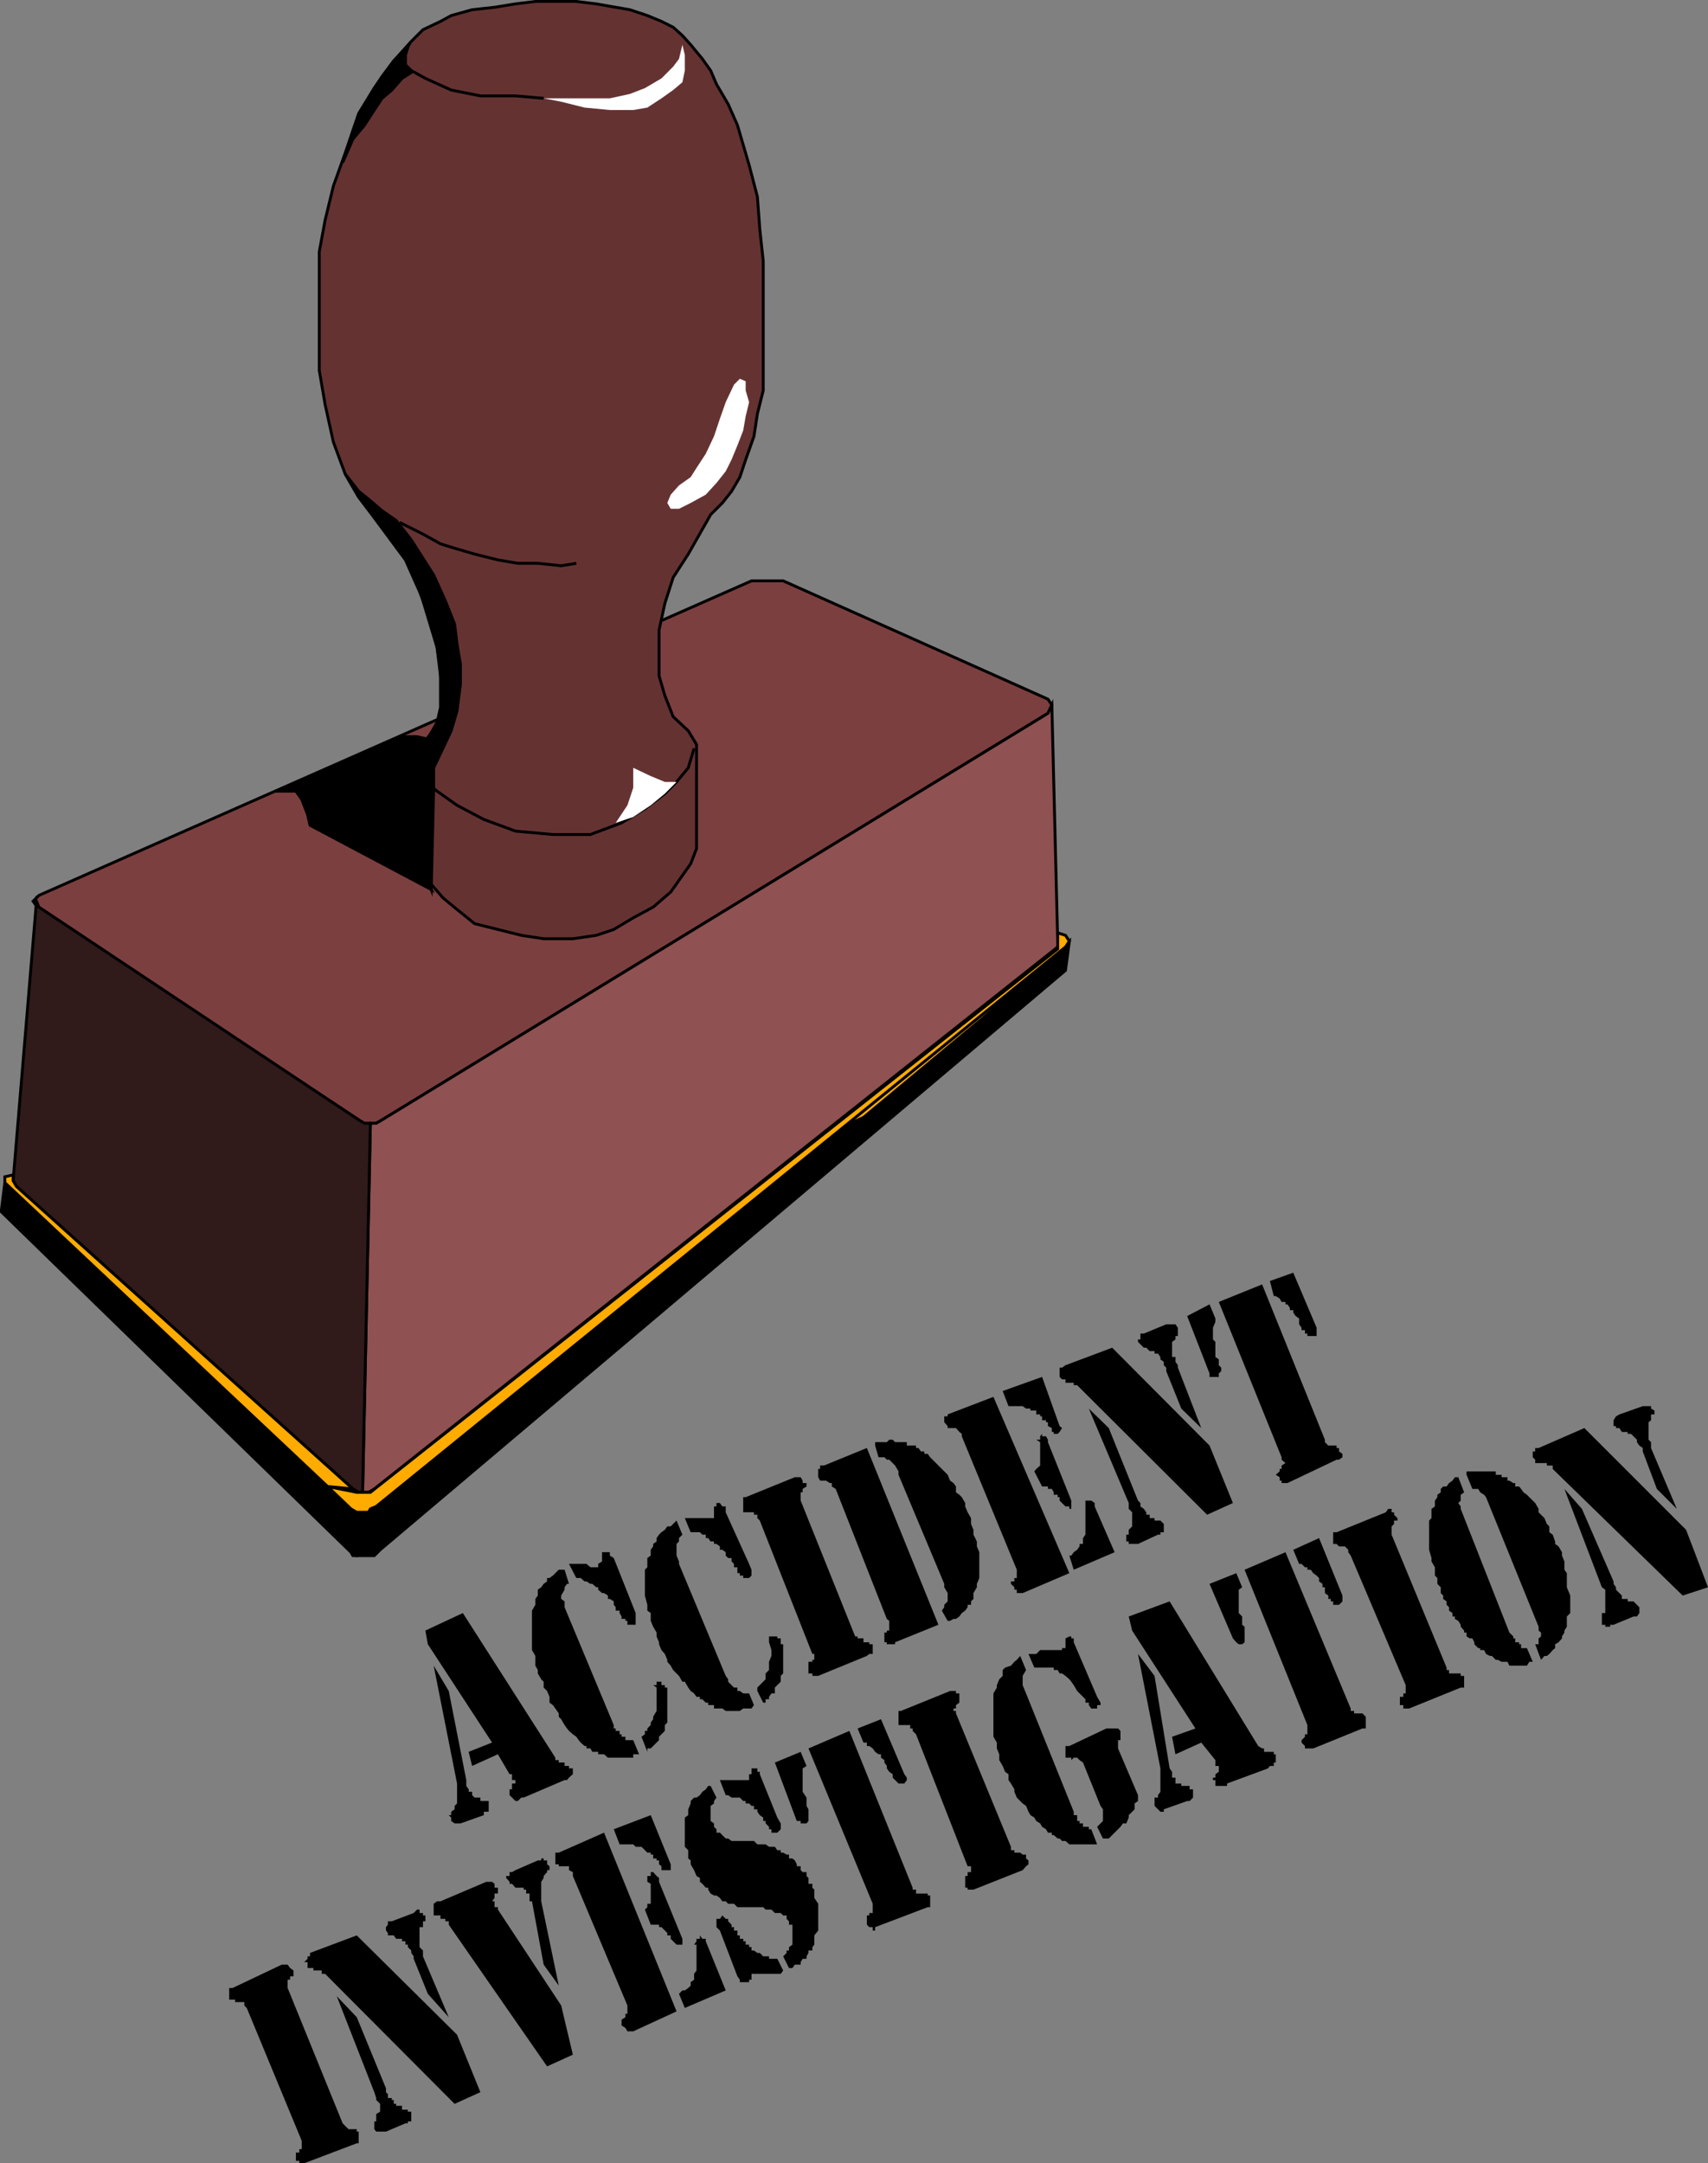 <svg xmlns="http://www.w3.org/2000/svg" width="350.897" height="444.295"><rect width="100%" height="100%" fill="#808080" stroke="none"/><path fill="#7c3f3f" d="M154.397 119.295h6.5l54.398 24.3.8 1.2-.8 1.7-136.8 83.5-1.2.698-1.2.5h-1.198l-1.204-1.199-65.699-43.199-1.199-1.7 1.2-1.202 146.402-64.598"/><path fill="none" stroke="#000" stroke-miterlimit="10" stroke-width=".59" d="M154.397 119.295h6.5l54.398 24.3.8 1.2-.8 1.7-136.8 83.5-1.2.698-1.2.5h-1.198l-1.204-1.199-65.699-43.199-1.199-1.7 1.2-1.202Zm0 0"/><path fill="#653232" d="m90.494 138.795-.699-5.8-2.898-9.602-2.403-7.2-4.8-6.5-6-7.597-2.797-4.801-2.403-6.5-1.699-7.7-1.2-7V51.694l1.2-6.5 1.7-7 2.402-6.699 2.796-8.199 3.204-5.2 4-5.6 3.597-4 2.403-2.4 3.597-1.702 2.2-1.2 4.3-1.199 4.602-.5 4.3-.699 4.098-.5h8.403l4.097.5 4 .7 2.903.5 3.597 1.198 2.903 1.2 2.398 1.203 1.898 1.699 1.704 1.898 2.398 2.903 1.7 2.398 1.198 2.801 2.403 4.098 1.898 4.3 1.2 4.102 1.203 4.098 1.699 6.5.5 6.703.699 6.5v26.597l-1.2 4.801-.698 4.602-1.704 4.797-1.199 3.601-1.699 2.899-1.898 2.402-2.403 2.398-4.597 8.102-3.102 4.8-1.7 5.298-1.198 5.5v9.402l1.199 4.098 1.699 4.3 3.102 2.903 1.699 2.797v21.402l-1.2 3.098-2.402 3.402-1.699 2.398-3.602 3.102-4.097 2.2-4 2.398-3.602 1.203-4.8.699h-6l-4.598-.7-4.801-1.202-4.8-1.2-3.598-2.898-2.903-2.402-3.097-3.598-1.704-3.402-1.199-1.899v-19.398l1.903-3.203 1.699-2.399 1.898-3.3.5-4.301-.5-4.098"/><path fill="none" stroke="#000" stroke-miterlimit="10" stroke-width=".59" d="m90.494 138.795-.699-5.8-2.898-9.602-2.403-7.2-4.8-6.5-6-7.597-2.797-4.801-2.403-6.5-1.699-7.7-1.2-7V51.694l1.2-6.5 1.7-7 2.402-6.699 2.796-8.199 3.204-5.2 4-5.6 3.597-4 2.403-2.4 3.597-1.702 2.2-1.2 4.3-1.199 4.602-.5 4.3-.699 4.098-.5h8.403l4.097.5 4 .7 2.903.5 3.597 1.198 2.903 1.2 2.398 1.203 1.898 1.699 1.704 1.898 2.398 2.903 1.7 2.398 1.198 2.801 2.403 4.098 1.898 4.3 1.2 4.102 1.203 4.098 1.699 6.5.5 6.703.699 6.5v26.597l-1.2 4.801-.698 4.602-1.704 4.797-1.199 3.601-1.699 2.899-1.898 2.402-2.403 2.398-4.597 8.102-3.102 4.8-1.7 5.298-1.198 5.5v9.402l1.199 4.098 1.699 4.3 3.102 2.903 1.699 2.797v21.402l-1.2 3.098-2.402 3.402-1.699 2.398-3.602 3.102-4.097 2.2-4 2.398-3.602 1.203-4.8.699h-6l-4.598-.7-4.801-1.202-4.8-1.2-3.598-2.898-2.903-2.402-3.097-3.598-1.704-3.402-1.199-1.899v-19.398l1.903-3.203 1.699-2.399 1.898-3.3.5-4.301zm0 0"/><path fill="#8f5151" d="M76.096 230.693h1.199l1.2-.699 136.8-83.5.8-1.699 1.2 48.5v1.2l-140.398 111.3-1.204.7h-1.199l1.602-75.802"/><path fill="none" stroke="#000" stroke-miterlimit="10" stroke-width=".59" d="M76.096 230.693h1.199l1.2-.699 136.8-83.5.8-1.699 1.2 48.5v1.2l-140.398 111.3-1.204.7h-1.199zm0 0"/><path fill="#301a1a" d="m7.494 185.096.5 1.199 65.7 43.7 1.203.698h1.199l-1.602 75.801h-.8l-1.2-.699-69.097-62.102-.704-1.199 4.801-57.398"/><path fill="none" stroke="#000" stroke-miterlimit="10" stroke-width=".59" d="m7.494 185.096.5 1.199 65.7 43.7 1.203.698h1.199l-1.602 75.801h-.8l-1.2-.699-69.097-62.102-.704-1.199Zm0 0"/><path d="M73.295 319.494v-9.601h-.8l-71.5-67-.7 5.601v.399l71.8 69.902.4.7h.8"/><path fill="none" stroke="#000" stroke-miterlimit="10" stroke-width=".59" d="M73.295 319.494v-9.601h-.8l-71.5-67-.7 5.601v.399l71.8 69.902.4.7zm0 0"/><path d="M73.295 319.494h3.602l1.199-1.199 140.8-119 .797-6-.796.7L77.295 309.392l-1.2.5h-.402l-1.199.703-1.199-.703v9.601"/><path fill="none" stroke="#000" stroke-miterlimit="10" stroke-width=".59" d="M73.295 319.494h3.602l1.199-1.199 140.8-119 .797-6-.796.7L77.295 309.392l-1.2.5h-.402l-1.199.703-1.199-.703zm0 0"/><path fill="#ffab00" d="m172.096 231.893 46.097-37-16.5 14.402-24.296 20.2-5.301 2.398"/><path fill="none" stroke="#000" stroke-miterlimit="10" stroke-width=".59" d="m172.096 231.893 46.097-37-16.5 14.402-24.296 20.2zm0 0"/><path fill="#ffab00" d="m218.897 192.096.796 1.199-.796 1.2L77.295 309.392l-1.2.5-.402.703h-2.398l-1.2-.703-4.8-4.598 6 1.2h2.8l141.2-111.602v-3.297l1.602.5"/><path fill="none" stroke="#000" stroke-miterlimit="10" stroke-width=".59" d="m218.897 192.096.796 1.199-.796 1.2L77.295 309.392l-1.2.5-.402.703h-2.398l-1.2-.703-4.8-4.598 6 1.2h2.8l141.2-111.602v-3.297zm0 0"/><path fill="#ffab00" d="m67.295 305.295-66.3-62.402v-1.2l1.698-.398v1.2l.704 1.198 69.097 62.102-5.199-.5"/><path fill="none" stroke="#000" stroke-miterlimit="10" stroke-width=".59" d="m67.295 305.295-66.3-62.402v-1.2l1.698-.398v1.2l.704 1.198 69.097 62.102zm0 0"/><path fill="#fff" d="m140.193 9.193-.699 2.903-1.199 1.597-2.398 2.403-3.403 2-3.097 1.199-4.102.898h-13.602l3.602.7 4.8 1.203 5.2.5h4.8l2.9-.5 2.902-1.903 2.398-1.699 1.898-1.601.5-2.399v-3.199l-.5-2.102"/><path fill="none" stroke="#000" stroke-miterlimit="10" stroke-width=".59" d="m111.693 20.193-5.796-.5h-7.204l-6-1.199-5.296-2.398-2.903-1.602-1.199-1.199v-2l.5-1.602"/><path fill="#fff" d="m151.994 77.795-1.199 1.2-1.7 3.6-1.198 3.4-1.204 3.6-1.699 3.598-1.898 2.903-1.2 1.898-2.402 1.7-1.699 1.902-.7 1.699.7 1.2h1.7l2.402-1.2 3.097-1.7 2.2-2.402 1.902-2.398 1.199-2.402 1.2-2.899 1.198-3.101.5-2.899.704-2.898-.704-2.403v-1.898l-1.199-.5"/><path fill="none" stroke="#000" stroke-miterlimit="10" stroke-width=".59" d="m118.397 115.693-3.102.5-4.8-.5h-4.098l-4.102-.699-4.8-1.199-4.098-1.2-2.903-.902-3.597-2-4.801-2.398m2.398 48.801 2.403 4 2.898 2.398 4.102 2.899 5.5 2.902 6.5 2.398 7.699.7h7.699l6.398-2.399 4.801-2.898 4.102-3.102 2.398-2.398 2.403-2.903 1.199-4"/><path fill="#fff" d="M138.994 160.596h-2.398l-2.903-1.203-3.597-1.7v4.102l-1.2 3.598-2.402 3.601 3.602-1.199 3.597-2.402 2.903-2.399 2.398-2.398"/><path d="m92.693 150.096-1.699 3.597-1.898 4v4.102l-2.2-1.7-1.902-4 1.2-2 2.402-3.6 1.199-2.102.7-3.098v-7.7l-.7-4.6-1.2-5.5-2.402-6-2.898-6.5-6-8.102-3.602-4.797-2.796-4.801 2.796 3.598 2 1.601 2.801 2.399 2.903 2 3.097 4 4.602 7.203 2.398 5.297 1.903 4.8.5 4.102.699 4.098v4.101l-.7 5.5-1.203 4.102"/><path fill="none" stroke="#000" stroke-miterlimit="10" stroke-width=".59" d="m92.693 150.096-1.699 3.597-1.898 4v4.102l-2.2-1.7-1.902-4 1.2-2 2.402-3.6 1.199-2.102.7-3.098v-7.7l-.7-4.6-1.2-5.5-2.402-6-2.898-6.5-6-8.102-3.602-4.797-2.796-4.801 2.796 3.598 2 1.601 2.801 2.399 2.903 2 3.097 4 4.602 7.203 2.398 5.297 1.903 4.8.5 4.102.699 4.098v4.101l-.7 5.5zm0 0"/><path d="M82.596 151.295h3.097l1.704.398-1.204 2.403-1.699 2v19.398l2.403 4.102 1.699 3.097-24.903-13.199-.5-2.199-1.199-3.102-1.199-1.699h-3.602l25.403-11.199"/><path fill="none" stroke="#000" stroke-miterlimit="10" stroke-width=".59" d="M82.596 151.295h3.097l1.704.398-1.204 2.403-1.699 2v19.398l2.403 4.102 1.699 3.097-24.903-13.199-.5-2.199-1.199-3.102-1.199-1.699h-3.602zm0 0"/><path d="m84.994 175.494.7 1.2 1.703 2.902 1.199 3.097.5-20.898-2.2-1.7-2.402-3.6.5 19"/><path fill="none" stroke="#000" stroke-miterlimit="10" stroke-width=".59" d="m84.994 175.494.7 1.2 1.703 2.902 1.199 3.097.5-20.898-2.2-1.7-2.402-3.6zm0 0"/><path d="m78.494 15.693-1.597 2.403-2.403 4-2 4.797-.898 3.402-1.2 3.098 2.098-4.797 2.403-2.903 2-3.097 1.597-2.403 2-1.699 2.102-2.398 1.898-1.203-1.199-1.598-.7-1.2 1.2-2.402-2.898 2.801-2.403 3.2"/><path fill="none" stroke="#000" stroke-miterlimit="10" stroke-width=".59" d="m78.494 15.693-1.597 2.403-2.403 4-2 4.797-.898 3.402-1.2 3.098 2.098-4.797 2.403-2.903 2-3.097 1.597-2.403 2-1.699 2.102-2.398 1.898-1.203-1.199-1.598-.7-1.2 1.2-2.402-2.898 2.801zm0 0"/><path d="m345.693 327.693-26.699-26v-.699h-1.199v-.5h-2.398v-.699l-.5-.5v-1.2h.5v-.702h.699l9.398-4.098 20.903 20.898 4.5 11.801-5.204 1.7m-1.199-17.801-4.097-4.098-2.903-7.7v-.702l-.699-.5-.5-.7v-.5l-1.2-1.199h-.698v-.398h-1.204l-.5-.801h-.699v-.402h-.5v-1.2l.5-.8.7-.399 4.8-1.699h1.7v.5l.703.398v.801h-.704v1.2l-.5.402v3.597l.5.5v1.2l5.301 12.5"/><path d="m321.397 305.795 3.597 4.098 6.5 14.902v.5l.5.7v.5l1.2 1.198v.7h1.203v.5h1.199l.699.703.5.5v1.199l-.5.7h-.7l-4.1 1.698h-.7v.403h-1v-.403h-.7v-2.398h.7v-4.8l-.7-.5-7.698-20.2m-21.801-2.402 1.199 3.101-.7.5v1.2l-.5.5.5.699v.5l10 25.402.802.8v.4h.398v.8h.8v.398h.4v.801h1.198l1.204 2.801h-.704l-.5.8h-3.597l-.403-.8h-1.199l-.8-.402h-.399l-.8-.797h-.4l-.8-.403-.398-.8h-.801v-.399h-.403l-.796-.8v-.399l-.403-.8h-.5l-.699-.4v-.8h-.5v-.402l-.7-.797v-.403l-.5-.8-.698-.399v-.5h-.5v-.699l-.704-.5v-.7l-.5-.5v-.702l-.699-.5v-.7l-.5-.5v-1.199l-.699-.699v-1.2l-.5-.5v-1.702l-.7-1.2v-.699l-.5-1.699v-6l.5-.5v-1.902l.7-.5v-1.2l.5-.699v-.5l.7-.5v-.699l.5-.5h.698l.5-.7.704-.5.5-.702h.699m1.699-.5v-.7h6v.7h1.2v.5h1.198v.703h.403l.8.5h.399v.699h.8l.4.5.5.7.698.5.5.5.704.698.5.5.699 1.2v.703l1.199 1.199.5 1.2.5.5v1.198l.7.5.5 1.403v.5l.698.5.704 1.199v.7l.5 1.198v1.7l.5.703v2.898l.699 1.7v3.601l-.7.7v2.1l-.5.798v.402l-.5.8v.4l-.703.8-.699.398v.801l-.5.399-.699.8-.5.403h-.5l-.7.797-1.198-3.2h.699v-1.199l.5-.398v-.801l-.5-.402v-.797l-10.801-26.602-.398-.5-.801-.5-.403-.699h-1.199l-1.199-2.902m-12.5 43.203-11.3-26.602-.5-.699v-.5l-.7-.7h-1.2l-.5-.5h-.698v-2.402h.699l10.097-4.097.5-.703h.704v.703h.5v.5l.699.699v.5h-.7v.7l-.5.5v1.698l11.297 27.301v.5h.5v.7h2.403v.5h.699v2.402h-.7l-10.6 4.297h-1.2v-.7h-.7v-1.699h.7v-.699h.5v-1.7m-23.102-27.8 5.301-2.402 4.801 11.8v1.2l-.7.703h-1.198v-.703h-.5v-.5h-.5v-.7l-.704-.5v-1.199h-.5v-.699l-.699-.5v-.7l-.5-.5-.699-.5-.5-.702h-.7v-.5h-.5l-.698-.7h-.5l-1.204-2.898m-11.699 4.801 1.2 2.898-.7.5v4.801l.7.7v1.698l.5.403v3.199l-.5.398h-.7l-.5-.398-.699-.8-4.8-11.2 5.5-2.2m1.698-.702 8.403-3.598 13.398 32.098v.5h.7v.5h1.703l.699.703v2.398h-.7l-10.101 4.102h-1.7v-.5l-.698-.703v-.5l.699-.7v-.5h.5v-1.898l-12.903-31.902m-23.796 9.601 8.398-3.101 18.2 29.703.8.5h.398v.699h2v.5h.403v1.7h-.403v.698h-.796l-.403.5-8.398 3.102v.5h-2.403v-1.2h-.5v-.5h.5v-.702l.704-.5v-1.2h-.704v-1.199l-2.898-3.601-5.3 2.402-.7-3.602 4.8-1.699-13-20.101-.698-2.899"/><path d="m233.795 339.693 3.398 4.5 3.102 19 .5.7v1.203h.7v1.199h1.198v.5h1.704v.7h.699v1.698l-.7.7h-.5l-4.8 1.703v.5h-.7l-1.203-1.203v-1.7h.704v-.5l.5-.699v-4.8l-4.602-23.5m-22.5-.001h1.602l.796-.8h4.5v-.399h.704v-2l.796-.398h.403v.398h.5v.801l4.8 11.2.7 1.198v.5h-.7v.7h-1.203l-.5-.7v-.5h-.699v-.699l-1.699-1.699-.7-1.2-.5-.702-.402-.5-.796-.7-.704-.5h-.5l-.398-.699h-.8v-.5h-4l-1.2-2.8m12.898 35.999 1.204 3.102h-5.704l-.796-.7h-.704l-.5-.5h-.398l-.8-.702h-.4v-.5h-.8l-.398-.7-.801-.5-.403-.699-.796-.5-.403-.699-.8-.5-.399-.7-.5-1.202-.7-.5-1.198-1.2-.5-1.199v-.5l-.704-1.199-.5-.7v-1.202l-.699-.5-.5-1.2-.699-1.199v-1.199l-.5-1.2v-1.202l-.7-1.2v-8.898l.7-1.2v-.5l.5-1.202.7-.7v-1.199l.5-.5 1.198-.398.704-.801.5-.402.699-.797 1.199 2.898-.7 1.2v1.902l.7 1.699 9.8 24.3v.7h.7v1.2h.5v.5h.7v.698h1.198v.5h.5m1.204-.5 1.199-1.199v-2.398l-.5-.703-3.602-8.899-.699-.5-.5-.5h-.7l-.5.5v-.5h-1.198v-2.398h.796l7.602-3.602h2.398l.5.5v1.899h-.5v1.703l4.102 9.597v1.2l-.7.5v1.203l-1.198 1.199v.5l-.5 1.2h-.704l-.5.698-1.699 1.7-.699.703h-1.2l-1.198-2.403m-26.602 8.102-10.602-27.102-.699-.699v-.5h-.5v-.699h-2.398v-2.902h.5l10.097-4.098h1.204v.5h.699v1.898l-.7.5v.7h-.5v.5h.5v.5l11.297 27.402v.7h.704v.5h1.199l.5.398h.699v.8l.5.403v.797l-.5.402-.7.8-10.1 4h-1.2v-.402h-.5v-2.398h.5v-.8h.7v-1.2h-.7m-22.602-28.301 4.801-1.898 4.801 11.297.5.703v.5l-.5.699h-1.2l-1.198-1.2v-.702l-.704-.5-.5-.7v-.5l-.5-.699v-.5l-.699-.5v-.699h-.5l-.699-.5-.5-.7-.7-.5h-.5v-.702h-.698l-1.204-2.899m-11.699 4.801 1.2 2.898-.797.5v4.801l.796 1.2v1.699l.403.703v2.398l-.403.5h-1.199v-.5h-.8l-4.5-12 5.3-2.199m1.602-.699 8.398-3.602 13 32.2v.402h.7v.797h2.402v.402h.5v2.398h-.5l-10.801 4.102v.7h-.5v-.7h-.7l-.5-.5v-1.902h.5v-.5h.7v-1.899l-13.2-31.898m-20.101 7.699 1.2 2.398-.5.7v.5l-.7.5v3.101l.7.5v.7l.5.5v.699h.703l.5.5.699.703h.5l.699.5h4.602l.699.699h1.699l.7.5h1.198l.5.7h.704v.5h.5l.699.398h.5v.8h.699l.5.403.398.797v.402h.801v.8l.403.4h.796v.8l.403.398v1.2h.8v.8l.399.403v1.699l.8 1.2v5.5l-.8 1v1.898l-.398.5v.703h-.801v.5l-.403.699v.5h-.796l-.403.7v.5h-1.199l-.5.698h-.7l-1.198-2.398.699-.7v-.5h.5v-.702l.699-.5v-4.098h-.7v-.7l-.5-.5v-.702h-.698l-.5-.5h-1.204l-.699-.7h-1.199l-.5-.5h-5.3l-.7-.699h-1.2l-.5-.5h-.698l-.5-.699-.704-.5h-.5l-.699-.402-.5-.797v-.403h-.5l-.699-.8-.5-.399v-.8l-.7-.399-.5-1.2-.698-1.202v-.797l-.5-.403v-1.699l-.704-.699v-6l.704-.5v-1.2l.5-1.202v-.5l.699-.7h.5l.699-.5.5-.699.7-.5.5-.699h.5m13.698 35.5 1.204 2.398-.5.7h-6v1.203h-.5v.5h-1.903v-.5l-.5-.703-3.597-9.399-.704-.699v-1.7h.704l.5-.702.699.703h.5v.5l.699.699v.5h.5v.7h.7v1h.5v.698h.698v.5h.5v.7h.704v.5h.5v.703h.5l.699.5h.5l.699.699h1.2v.5h1.698m-11.796-36.699h6v-1.203h.5v-1.2h1.199v.7h.5v.5l3.597 8.902.704 1.2v1.198l-.704.7h-1.199v-.7h-.5v-.5l-.699-.699v-.5h-.5v-.699l-.7-.5-.5-.7v-.5h-.698v-.702h-.5l-.5-.5h-.704v-.5h-.5l-.699-.7h-1.699l-.7-.5h-.5l-1.198-3.097m-23.801 10.797 14.898 36.703-8.898 4.097h-1.2l-.402-.699-.8-.5v-1.199l.8-.5v-.7h.403v-1.702l-11.204-26.598v-.8l-.796-.4v-.8h-2.102v-.402h-.7v-2.399h.7l9.3-4.101m15.399 33.101.7-.699h.5l.703-.5.5-.5v-.7l.699-.5v-1.202l.5-.7v-5.3h-.5l.5-.7v-.5h.699v-.699l.5.7h.7v.5l4.1 10.101-8.402 3.598-1.199-2.899m-13.398-33.801 7.597-2.898 4.102 10.098v1.203h-1.898v-.801l-.5-.402v-.797h-.5v-.403h-.704v-.8h-.5v-.399h-.699l-1.199-1.199h-1.2l-.5-.5h-2.8l-1.2-3.102m6.399 16.5.5-.5v-.699h.7v-4.101l-.7-.399v-1.199h.7v-.8h.5l.703.8.5.398v.801l4.796 11.7v1.199h-1.199l-1.199-1.2v-.699h-.7v-.5l-1.198-1.199h-.5v-.5h-1.704l-1.199-3.102m-20.097 32.2-20.204-29.098v-.7h-.699v-.5h-1v-.702h-1.398v-2.399l.699-.5h.7l9.402-4h1.199l.5.399v.8h.699v1.2h-.7v.902l-.5.7h.5v1.198h.7v.5l13 19.7 2.398 10.101-5.296 2.399m2.398-16.598-3.102-4.3-2.398-13h-.5v-1.602h-.7v-.797h-.5v-.403h-1.698l-.704-.8h-.5v-.399l-.699-.8v-.399h.7v-.8h.5l.703-.4 4.597-2h.7v-.402h.5v.403h.703v.797l.5.402v.8h-.5v.4l-.704.8v.398l-.5.801v4l3.602 17.301m-21.398 24.301-26.602-26.703h-.7v-.7h-1.698v-.5h-1.204v-1.199h-.699l.7-.699v-.5h.5v-.7l9.601-3.6 20.602 20.398 4.796 11.8-5.296 2.403m-1.204-17.801-4.296-4.8-2.903-7.2v-.5l-.5-.7v-.5l-.699-.702v-.5h-.5v-.7h-.7v-.5h-1.198l-.5-.699h-1.204v-.5l-.398-.5v-.699l.398-.5v-.7h.801l4.5-1.702.7-.7h.5v.7h.703v.5h.5v1.203h-.5v1.199h-.704v4.098l.704.703v1.199l5.296 12.5m-23-4.301 4.102 4.301 6 14.598v.8l.398.403v.797h.801v.402h.403v.8h.5v.4h1.199v.8h1.199v.398h.7v2h-.7v.403h-.5l-4 1.699h-2l-.398-.5v-1.602h.398v-1.5l.8-.5v-1.597l-.8-.801v-.402l-.398-1.2-7.704-19.699m-7.199 29.699-11.3-27.3-.5-.5v-.7h-1.899v-.5h-1.2v-2.398h.7l10.102-4.8h1.199l.5.698.699.5v1.2h-.7v.703h-.5v1.699l11.302 27.8 1.199 1.2h1.699v.5h.398v2.398h-.398l-10.8 4.102h-1v-.5h-.7v-1.7h.7v-.702h.5v-1.7m198.902-176.597 4.796-1.703 4.801 11.3v1.7h-1.898v-.5h-.5v-.7h-.7v-.5l-.5-.699v-1.199l-.703-.5-.5-.7v-.5h-.699v-.5l-.5-.702h-.398v-.5h-.801l-.398-.7-.801-.5h-.403l-.796-3.097m-12.403 4.797 1.2 2.902v.7l-.5 1.198v2.403l.5.5v3.097l.703.5v1.2l.5.5v.703l-.5.5v.699h-1.903v-.7l-4.597-11.8 4.597-2.402m1.903-.5 8.898-3.598 12.898 31.898v.5l.704.7h1.699v.5h.5v.703l.699.5v.699l-.7.5h-.5l-10.1 4.8h-1.2v-.5h-.398v-.702l-.801-.5.8-.7v-.5h.399v-.699l.8-.5-.8-.699v-.5l-12.898-31.902m-2.403 43.703-26.699-26.602h-.7v-.5h-1.698v-.699h-.704l-.5-.5v-1.902h.5l.704-.5 9.597-3.598 20 20.098 4.801 11.8-5.3 2.403m-1.2-17.801-4.102-4-3.097-7.7v-.702l-.5-.5v-.7l-.7-.5v-.5l-.5-.699h-.703v-.5h-1l-.699-.699h-.5l-1.199-1.2v-.5h.5v-1.202h.7l4.6-1.899h1.9l.5.7v1.699h-.5v.703l-.7.5v3.097h.7v1l.5.7v.5l4.8 12.402m-23.102-4 4.102 4 6 14.898.5.5v.7l.7.5.5.703v.5h.698v.699h1v.5h1.204l.699.7v1.698h-.7v.5h-.5l-4.101 1.903h-1.898v-.5h-.5v-1.403h.5v-1l.699-.699v-2.898l-.7-.703v-1.2l-8.203-19.398m-19.597-2.402 15.597 36.203-9.597 4.097h-1.2v-.699h-.5v-.5l-.703-.699v-.5h.704v-.7h.5v-1.702l-11.301-27.399v-.5l-.5-.398-.7-.801h-1.703v-.402l-.699-.797v-1.203h.7v-.399l9.402-3.601m15.597 32.601h.403l.5-.699.699-.5.5-.7v-.5h.7v-1.202l.5-.7v-7h1.198l.704.5v.7l4.097 9.402-8.398 3.598-.903-2.899m-13.699-33.801 8.102-2.898 3.597 10.098.5.402-.5.8-.398.4h-.8v-.4h-.4v-.8l-.8-.402v-.797h-.398v-.403h-.801v-.8h-.403v-.399h-.796v-.8h-1.204v-.399h-.898l-.7-.5h-2.902l-1.199-3.102m6.5 16.5.403-.5.796-.699v-4.8l-.796-.5h.796v-.7l.403-.5v.5h.8l.399.7v.5l4.8 12v1.699h-.402v-.5h-.796l-.704-.7-.5-.5v-.699h-.398v-.5h-.8v-.5l-.4-.699h-.8v-.5h-1.2l-1.6-3.102m-34.399-4.8 14.699 36.3-8.898 3.602v.398h-1.704v-.398h-.5v-2h.5v-.402h.5v-2l-.5-.399-10.5-26.699-.796-.5v-.7h-.403l-.8-.5h-1.2l-.398-.702v-1.7h.398v-.699h.801l8.8-3.601m1.7-.5v-.7h2.398l.5-.5h.704l.5.5h2.398v.7h1.898v.5h.5l.5.703h.704v.5h.699l.5.699 3.597 3.598.5 1.203.704.5.5.699v1.2l.699.5.5.5.699 1.198v.7l.5 1.203.7 1.199v1.2l.5 1.198v1l.698 1.403v1l.5 1.199v5.3l-.5 1.2v.7l-.699 1.198v1.2l-.5.5v.703h-.699v.5l-.5.699-.7.5-.5.7-.698.5h-.5l-.704.398h-.5l-1.199-2.098.5-.7v-.5l.7-.702v-1.7l-.7-1.199v-.699l-9.398-22.402v-.7l-.7-1.199-.5-.5-.703-.699h-.5l-.5-.5h-1.199l-.699-2.402m-12.898 42.8-10.801-27.398-.5-.5v-.7h-.7v-.5h-2.203v-3.1h.5l10.102-4.102h1.2l.402.703v.5h.796v.699l-.796.5v.7h-.403v1.698l11.2 27.903h.5v.398h1.203v.801h1.199v.398h.699v2h-.7l-.5.403-10 4.097h-1.198v-.5h-.801v-2.398h.8v-.402h.399v-1.2h-.398m-11.301 7.602v-.7l.5-.5.699-.702.5-.5v-1.2l.7-.699v-1.699l.5-1.2v-1.202l-.5-1.598v-1.2h1.698v.4h.704v1.198h.5v6l-.5.5v1.2l-1.204 1.203v1.199h-.699l-.5.7v.5h-.699v.698h-.5l-1.2-2.398m-16.601-35 1.2 2.898-.7.7v.703l-.5.5v2.398l.5 1.2v.5l9.602 23 .5.699v.5l.699.703.5.5h.7v.699h.5l.698.5h1.204l1 2.398-.5.7h-1.704l-.699.5h-2.898l-.7-.5h-1.703v-.7h-1.199v-.5h-.5l-.699-.699h-.5v-.5h-.7l-.5-.699-.698-.5-.5-.7-.704-1.202h-.5l-.699-1.2-1.199-1.199-.5-.898-.7-.801v-.402l-.5-1.2-.698-.8-.5-1.2v-.398l-.5-1.2v-.8l-.704-1.2-.5-1.202v-1.598l-.699-.5v-1.2l-.5-1.902v-5.3l.5-.5v-1.899l.7-.5v-1.199l.5-.7v-.5l.703-.5v-.702l.5-.7.5-.5.699-.5.5-.699h.699l1.2-1.199m1.698-.5h6v-2.402h.5v-.7h.704l.5.7h.699v1.203l4.8 10.597.5 1.2v1.203l-.5.5h-1.203v-.5h-.699v-.5h-.5v-1.203h-.699v-.7l-.5-.5v-.699h-.7l-.5-.5v-.699l-.698-.5h-.5v-.7l-.704-.5h-.5v-.5h-.699l-.5-.702h-.5v-.7h-.699l-.5-.5h-1.898l-1.204-2.898m-8.898 44.898.7-.5v-.699h.5v-.5l.698-.699v-.5l.5-.7v-.5l.704-1.202v-4.797l-.704-.5h.704v-.703h1v.703h.699v.5h.5v7.199l-.5.5v1.2l-1.2 1.198v.7l-1.703 1.703h-.699v.699l-1.199-3.102m-15.801-34.3.903 2.902h-.403l-.5.7v.5l-.699 1.198v.7l.7.5v1.203l.5 1.199 9.6 23v.7h.4v.5h.8v.698h.398v.5h.801v.7h1.602l1.199 2.902h-1.2v.7h-5.198l-.801-.7h-1.2v-.5h-1.203l-.398-.7h-.8v-.5h-.4l-.8-.702-.398-.5-.5-.7-.704-.5-.796-.699-.403-.5-.5-.699-.699-1.2-.5-.5v-.702l-.7-1-.5-.7-.698-.5v-1.199l-.5-1.199-.704-.7v-1.202l-.5-.5-.699-1.2v-.699l-.5-.898v-2l-.699-1.203v-8.098l.7-1.2v-1.202l.5-.7v-1.199l.698-.5.5-.699.704-.5v-.7h.5l.699-.5.5-.5.699-.702h1.2m.902-1.2h3.597l.801.7h1.602v-.7l.796-.5v-1.898h1.602v.7l.8.5 4.5 11.3v2.398h-1.698v-.8h-.403v-.399h-.8v-.5l-.399-.699v-.5h-.8v-.7l-.4-.5v-.702l-.8-.5h-.398v-.7l-.801-.5h-.403l-.796-.699v-.5h-.403l-.8-.699h-.399l-.8-.5h-.4l-.8-.7h-.898l-1.5-2.902m-29.5 13.7 7.699-3.598 19 29.7v.5h.699v.5h1.2v.698h.902v.5h.796v1.2l-.796.703-.403.5h-.5l-8.398 3.597h-.5l-.7.7h-.5l-.703-.7-.5-.5v-1.199h.5v-1.199h.704v-.7h-.704v-1.202h-.5l-2.398-4.098-5.3 2.398-.7-2.898 4.8-1.902-13.198-20.2-.5-2.8"/><path d="m89.096 342.096 3.097 5.199 3.602 18.3v1.2l.5.7v.5h.7v.698l.5.5h1.198v.7h1.704v2.203h-1v.699l-4.801 1.7h-1.2l-.703-.5v-.7l-.5-.5h.5v-.7l.704-.5v-.702l.5-.5v-4.098l-4.801-24.2"/></svg>
